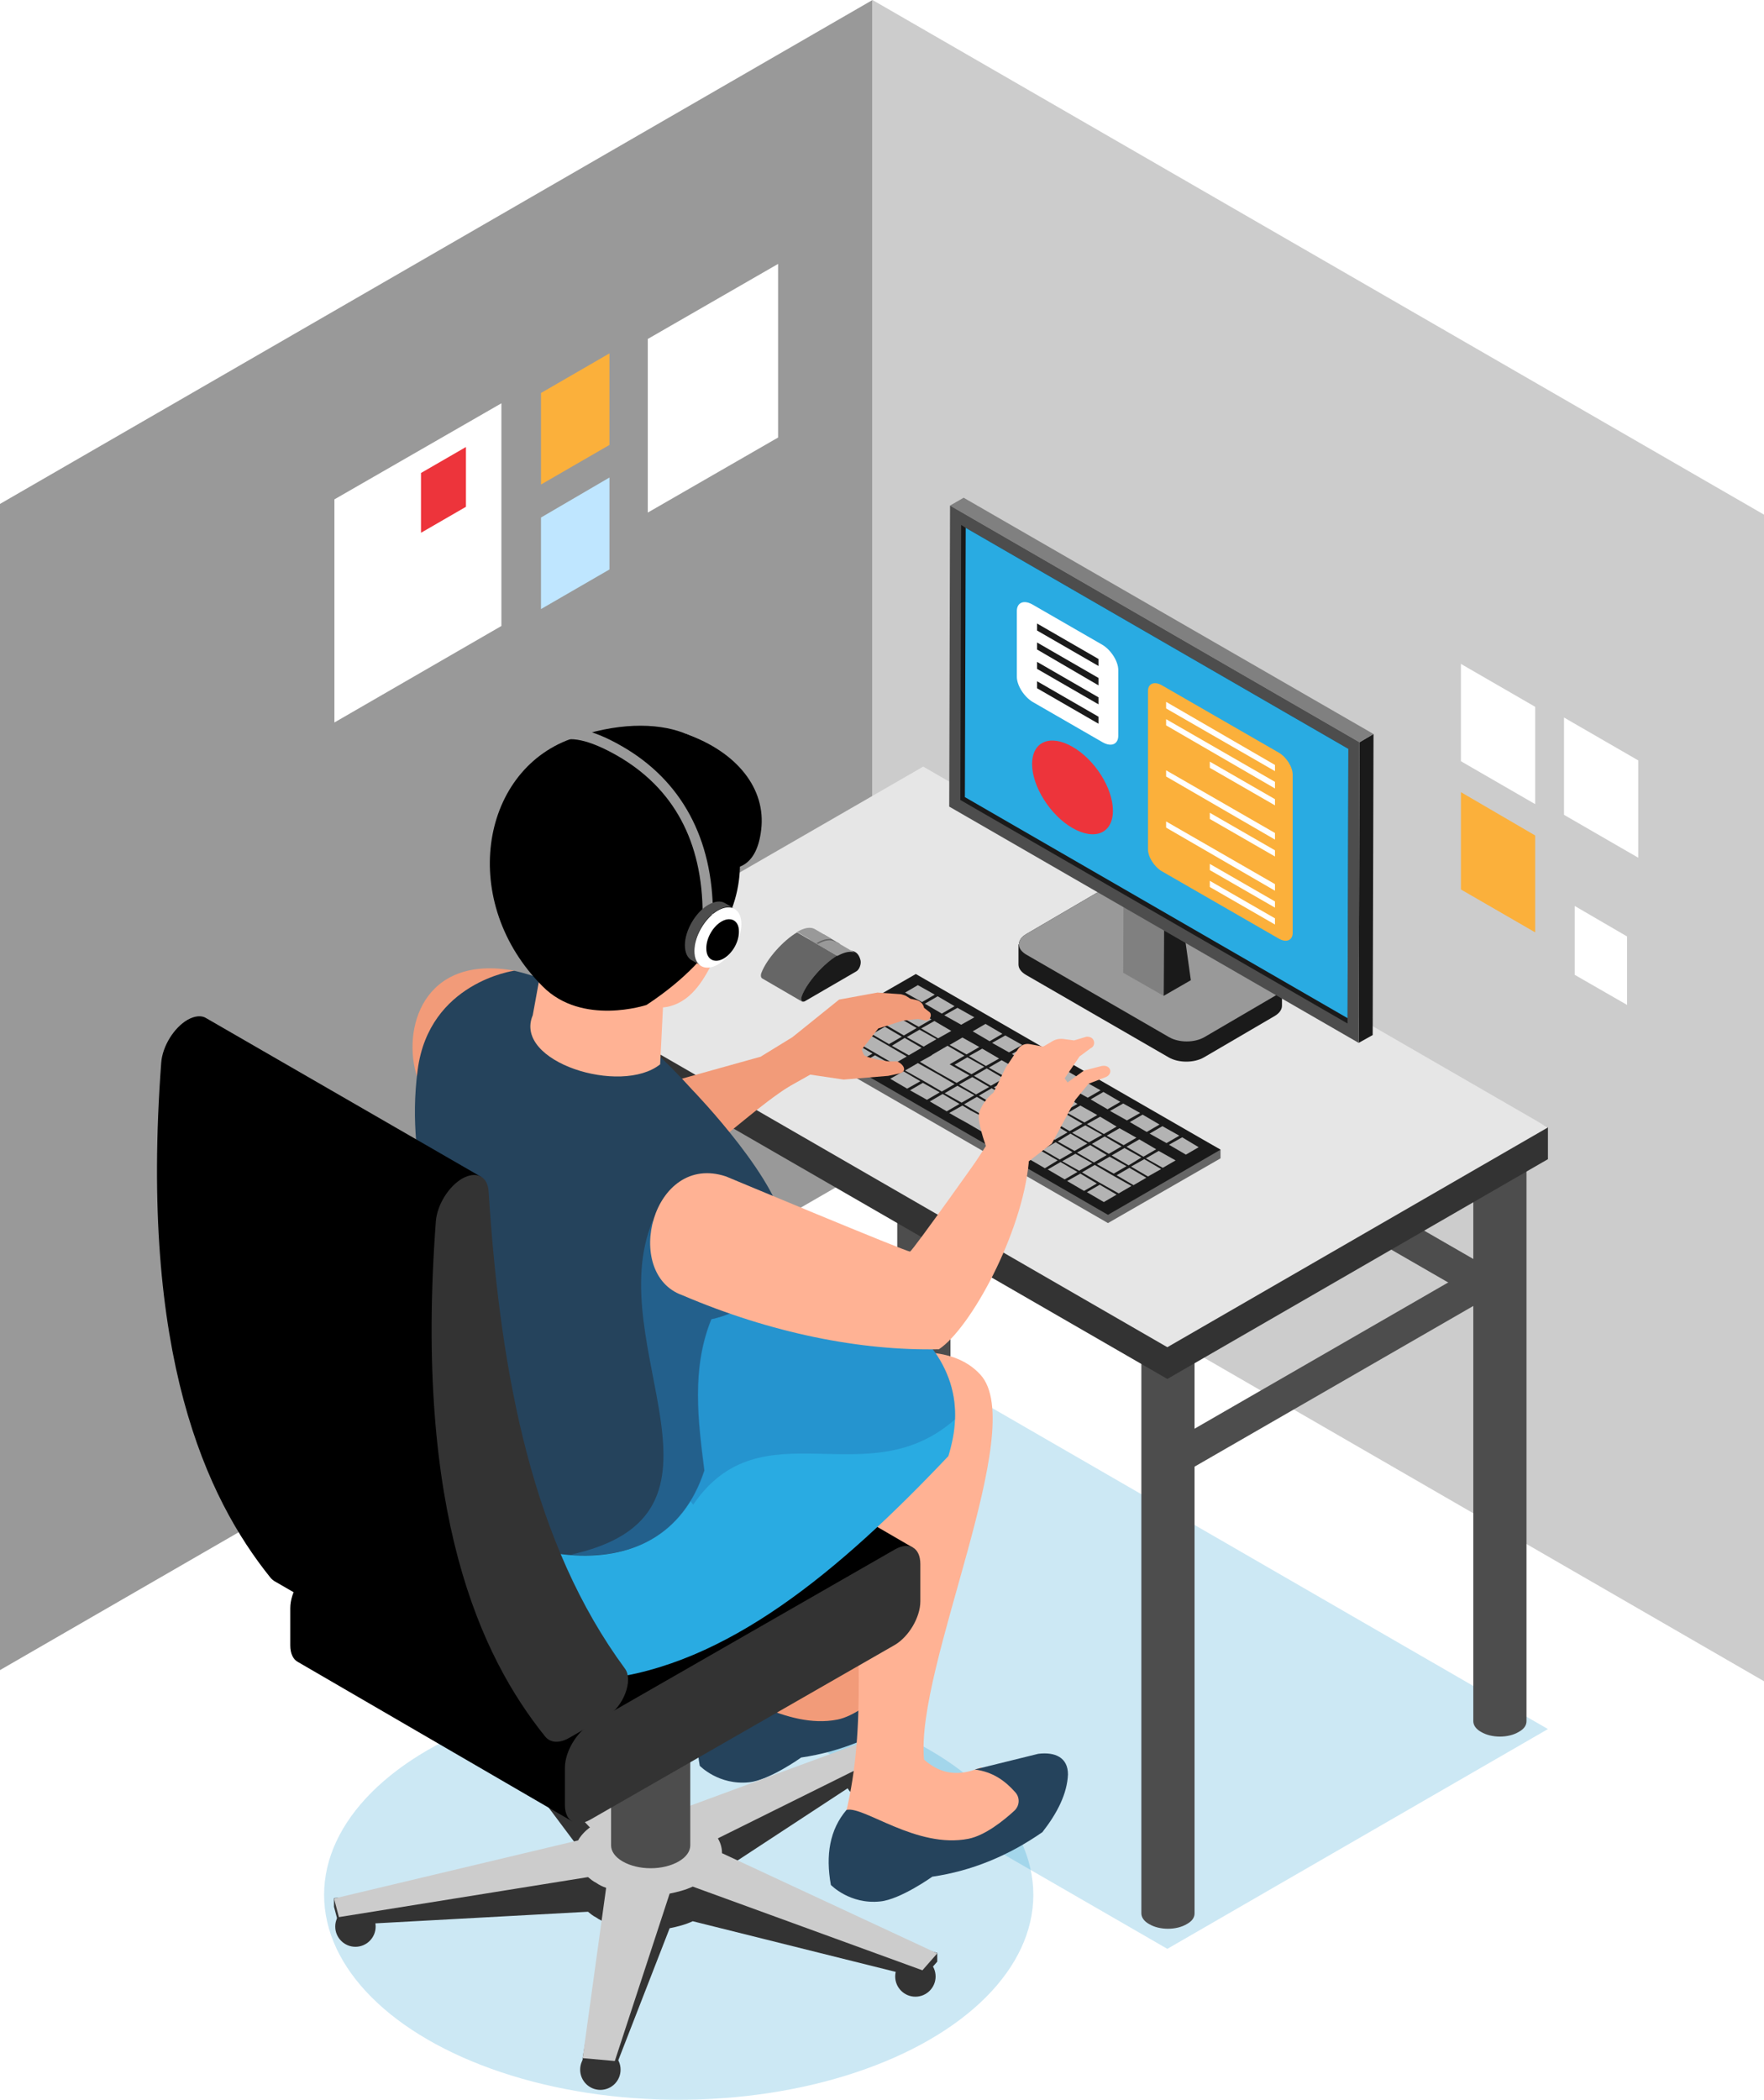 <?xml version="1.0" encoding="UTF-8"?><svg xmlns="http://www.w3.org/2000/svg" viewBox="0 0 42.78 50.92"><defs><style>.cls-1{fill:#ffb294;}.cls-2{fill:#fff;}.cls-3{fill:#008fc9;opacity:.2;}.cls-4{isolation:isolate;}.cls-5{fill:#4d4d4d;}.cls-6{fill:#333;}.cls-7{fill:#e6e6e6;}.cls-8{fill:gray;}.cls-9{fill:#25435c;}.cls-10{fill:#227fbc;mix-blend-mode:multiply;opacity:.5;}.cls-11{fill:#999;}.cls-12{fill:#ccc;}.cls-13{fill:#b3b3b3;}.cls-14{fill:#1a1a1a;}.cls-15{fill:#ed343b;}.cls-16{fill:#29abe2;}.cls-17{fill:#bfe6ff;}.cls-18{fill:#fbb03b;}.cls-19{fill:#f29b79;}.cls-20{fill:#666;}</style></defs><g class="cls-4"><g id="Layer_2"><g id="Layer_1-2"><g><ellipse class="cls-3" cx="16.46" cy="45.95" rx="8.6" ry="4.97"/><polygon class="cls-3" points="13.15 38.51 28.31 47.26 37.54 41.93 22.39 33.18 13.15 38.51"/><g><g><polygon class="cls-11" points="0 12.22 21.16 0 21.16 28.28 0 40.5 0 12.22"/><polygon class="cls-12" points="42.78 12.48 42.78 40.77 21.16 28.28 21.16 0 42.78 12.48"/><polygon class="cls-2" points="39.73 18.44 39.73 20.8 37.93 19.76 37.93 17.4 39.73 18.44"/><polygon class="cls-2" points="37.23 17.14 37.23 19.5 35.43 18.46 35.43 16.1 37.23 17.14"/><polygon class="cls-18" points="37.23 20.26 37.23 22.61 35.43 21.57 35.43 19.21 37.23 20.26"/><polygon class="cls-2" points="15.71 8.22 18.87 6.4 18.87 10.61 15.71 12.43 15.71 8.22"/><polygon class="cls-2" points="8.11 12.11 12.16 9.78 12.16 15.18 8.11 17.52 8.11 12.11"/><polygon class="cls-17" points="13.12 12.55 14.78 11.58 14.78 13.81 13.12 14.77 13.12 12.55"/><polygon class="cls-18" points="13.12 9.53 14.78 8.57 14.78 10.79 13.12 11.75 13.12 9.53"/><polygon class="cls-15" points="10.21 11.47 11.3 10.84 11.3 12.29 10.21 12.92 10.21 11.47"/><polygon class="cls-2" points="39.46 22.71 39.46 24.37 38.19 23.64 38.19 21.97 39.46 22.71"/></g><g><path class="cls-11" d="M13.1,18.04l.25,.08c-.3,.34-.34,1.05-.34,1.58h-.25c0-.58,.05-1.26,.35-1.67Z"/><path class="cls-19" d="M15.35,31.07s3.44-1.94,4.83-.42c1.18,1.3-1.18,6.87-.96,9.12,.41,.37,.87,.41,1.37,.19,.75,.1,1.07,.4,1.19,.81v.62l-1.53,.66-2.81,.34-.12-1.31c.53-2.17,.22-4.31,.28-6.71l-5.09,2.93-3.49-.66-.9-4.52,7.24-1.06Z"/><path class="cls-9" d="M20.46,40.02c.44,.06,.73,.27,.98,.55,.12,.13,.11,.33-.02,.45-.26,.24-.71,.6-1.11,.68-1.26,.25-2.54-.8-2.96-.7-.41,.48-.51,1.1-.38,1.82,0,0,.46,.48,1.2,.4,.49-.05,1.26-.6,1.26-.6,.96-.14,1.85-.51,2.67-1.08,.36-.46,.6-.93,.62-1.4,0-.41-.31-.55-.72-.5l-1.54,.38Z"/><g><path class="cls-6" d="M21.71,47.93c0,.27,.22,.49,.49,.49s.49-.22,.49-.49-.22-.49-.49-.49-.49,.22-.49,.49Z"/><circle class="cls-6" cx="14.56" cy="50.19" r=".49"/><path class="cls-6" d="M8.13,46.72c0,.27,.22,.49,.49,.49s.49-.22,.49-.49-.22-.49-.49-.49-.49,.22-.49,.49Z"/><path class="cls-6" d="M11.82,42.21c0,.27,.22,.49,.49,.49s.49-.22,.49-.49-.22-.49-.49-.49-.49,.22-.49,.49Z"/><path class="cls-6" d="M20.49,43.12c0,.27,.22,.49,.49,.49s.49-.22,.49-.49-.22-.49-.49-.49-.49,.22-.49,.49Z"/><g><path class="cls-6" d="M14.29,45.15l-2.41-3.22v-.21h.71l3.09,3.02c.21,0,.42,.02,.62,.06l4.56-2.32,.56,.11v.21l-4.01,2.63c.07,.12,.1,.24,.1,.36l5.22,1.57v.21l-.36,.41-5.57-1.39c-.17,.08-.36,.13-.56,.17l-1.33,3.42-.78-.07v-.21l.57-3.28c-.09-.03-.17-.07-.24-.12-.08-.04-.14-.09-.2-.14l-6.04,.33-.12-.45v-.21l5.92-.55c.06-.11,.16-.22,.29-.32Z"/><path class="cls-12" d="M14.29,44.3l-2.41-2.58,.71-.21,3.09,2.38c.21,0,.42,.02,.62,.06l4.56-1.68,.56,.32-4.01,1.99c.07,.12,.1,.24,.1,.36l5.22,2.43-.36,.41-5.57-2.03c-.17,.08-.36,.13-.56,.17l-1.33,4.06-.78-.07,.57-4.13c-.09-.03-.17-.07-.24-.12-.08-.04-.14-.09-.2-.14l-6.04,.97-.12-.45,5.92-1.41c.06-.11,.16-.22,.29-.32Z"/></g><g><path class="cls-5" d="M14.94,40.22s.09-.08,.16-.12c.38-.22,.98-.22,1.36,0,.06,.04,.12,.08,.16,.12h.12v4.53c0,.14-.09,.28-.28,.39-.38,.22-.98,.22-1.36,0-.19-.11-.28-.25-.28-.39v-4.53h.12Z"/><path class="cls-5" d="M15.1,39.83c-.38,.22-.38,.57,0,.79,.38,.22,.98,.22,1.36,0,.38-.22,.38-.57,0-.79-.38-.22-.98-.22-1.36,0Z"/><path class="cls-12" d="M14.55,37.04c.14-.14,.35-.26,.65-.34,.38-.1,.78-.1,1.15,0,.3,.08,.51,.2,.65,.34h.18v3.44c0,.29-.26,.58-.79,.73-.4,.12-.83,.12-1.23,0-.53-.16-.79-.45-.79-.73v-3.44h.18Z"/><path class="cls-5" d="M15.16,36.31c-1.06,.31-1.06,1.15,0,1.47,.4,.12,.83,.12,1.23,0,1.06-.31,1.06-1.15,0-1.47-.4-.12-.83-.12-1.23,0Z"/></g></g><path class="cls-5" d="M36.33,31.01c0,.18-.13,.4-.28,.49-.08,.05-.15,.05-.2,.02l-7.65-4.41c-.05-.03-.08-.09-.08-.18,0-.18,.13-.4,.28-.49,.08-.05,.15-.05,.2-.02l7.65,4.41c.05,.03,.08,.09,.08,.18Z"/><g><path class="cls-5" d="M27.87,31.94c.25-.15,.66-.15,.91,0,.13,.07,.19,.17,.19,.26v14.2c0,.1-.06,.19-.19,.26-.25,.15-.66,.15-.91,0-.13-.07-.19-.17-.19-.26v-14.2c0-.1,.06-.19,.19-.26Z"/><path class="cls-5" d="M13.79,23.77c.25-.15,.66-.15,.91,0,.13,.07,.19,.17,.19,.26v14.2c0,.1-.06,.19-.19,.26-.25,.15-.66,.15-.91,0-.13-.07-.19-.17-.19-.26v-14.2c0-.1,.06-.19,.19-.26Z"/><path class="cls-5" d="M35.92,27.28c.25-.15,.66-.15,.91,0,.13,.07,.19,.17,.19,.26v14.2c0,.1-.06,.19-.19,.26-.25,.15-.66,.15-.91,0-.13-.07-.19-.17-.19-.26v-14.2c0-.1,.06-.19,.19-.26Z"/><path class="cls-5" d="M21.95,19.1c.25-.15,.66-.15,.91,0,.13,.07,.19,.17,.19,.26v14.2c0,.1-.06,.19-.19,.26-.25,.15-.66,.15-.91,0-.13-.07-.19-.17-.19-.26v-14.2c0-.1,.06-.19,.19-.26Z"/><polygon class="cls-6" points="13.15 24.69 28.31 33.44 37.54 28.11 37.54 27.34 22.39 19.36 13.15 23.92 13.15 24.69"/><polygon class="cls-7" points="13.15 23.92 28.31 32.67 37.54 27.34 22.39 18.59 13.15 23.92"/><g><polygon class="cls-20" points="19.48 25.4 26.87 29.66 29.6 28.09 29.6 27.88 22.21 23.82 19.48 25.19 19.48 25.4"/><polygon class="cls-14" points="19.48 25.19 26.87 29.46 29.6 27.88 22.21 23.62 19.48 25.19"/><g><g><polygon class="cls-13" points="29.07 27.82 28.67 27.58 28.35 27.76 28.76 28 29.07 27.82"/><polygon class="cls-13" points="28.6 27.54 28.19 27.31 27.88 27.49 28.29 27.72 28.6 27.54"/><polygon class="cls-13" points="28.12 27.27 27.71 27.03 27.4 27.21 27.81 27.45 28.12 27.27"/><polygon class="cls-13" points="27.65 26.99 27.24 26.76 26.92 26.94 27.33 27.17 27.65 26.99"/><polygon class="cls-13" points="27.17 26.72 26.76 26.48 26.45 26.66 26.86 26.9 27.17 26.72"/><polygon class="cls-13" points="26.69 26.44 26.28 26.21 25.97 26.39 26.38 26.62 26.69 26.44"/><polygon class="cls-13" points="26.22 26.17 25.81 25.93 25.49 26.11 25.9 26.35 26.22 26.17"/><polygon class="cls-13" points="25.74 25.89 25.33 25.66 25.02 25.84 25.43 26.07 25.74 25.89"/><polygon class="cls-13" points="25.26 25.62 24.85 25.38 24.54 25.56 24.95 25.8 25.26 25.62"/><polygon class="cls-13" points="24.79 25.34 24.38 25.11 24.06 25.29 24.47 25.52 24.79 25.34"/><polygon class="cls-13" points="24.31 25.07 23.9 24.83 23.59 25.01 24 25.25 24.31 25.07"/><polygon class="cls-13" points="28.51 28.14 28.1 27.91 27.79 28.09 28.2 28.32 28.51 28.14"/><polygon class="cls-13" points="28.04 27.87 27.63 27.63 27.32 27.81 27.73 28.05 28.04 27.87"/><polygon class="cls-13" points="27.56 27.59 27.15 27.36 26.84 27.54 27.25 27.77 27.56 27.59"/><polygon class="cls-13" points="27.08 27.32 26.68 27.08 26.36 27.26 26.77 27.5 27.08 27.32"/><polygon class="cls-13" points="26.61 27.04 26.2 26.81 25.89 26.99 26.3 27.22 26.61 27.04"/><polygon class="cls-13" points="26.13 26.77 25.72 26.53 25.41 26.71 25.82 26.95 26.13 26.77"/><polygon class="cls-13" points="25.66 26.49 25.25 26.26 24.93 26.44 25.34 26.67 25.66 26.49"/><polygon class="cls-13" points="25.18 26.22 24.77 25.98 24.46 26.16 24.87 26.4 25.18 26.22"/><polygon class="cls-13" points="24.7 25.94 24.29 25.71 23.98 25.89 24.39 26.12 24.7 25.94"/><polygon class="cls-13" points="24.23 25.67 23.82 25.43 23.5 25.61 23.91 25.85 24.23 25.67"/><polygon class="cls-13" points="23.75 25.39 23.34 25.16 23.03 25.34 23.44 25.57 23.75 25.39"/><polygon class="cls-13" points="28.16 28.35 27.75 28.11 27.43 28.29 27.84 28.53 28.16 28.35"/><polygon class="cls-13" points="27.68 28.07 27.27 27.84 26.96 28.02 27.37 28.26 27.68 28.07"/><polygon class="cls-13" points="27.2 27.8 26.79 27.56 26.48 27.74 26.89 27.98 27.2 27.8"/><polygon class="cls-13" points="26.73 27.52 26.32 27.29 26 27.47 26.41 27.7 26.73 27.52"/><polygon class="cls-13" points="26.25 27.25 25.84 27.01 25.53 27.19 25.94 27.43 26.25 27.25"/><polygon class="cls-13" points="25.77 26.97 25.36 26.74 25.05 26.92 25.46 27.15 25.77 26.97"/><polygon class="cls-13" points="25.3 26.7 24.89 26.46 24.58 26.64 24.98 26.88 25.3 26.7"/><polygon class="cls-13" points="24.82 26.42 24.41 26.19 24.1 26.37 24.51 26.6 24.82 26.42"/><polygon class="cls-13" points="24.34 26.15 23.93 25.91 23.62 26.09 24.03 26.33 24.34 26.15"/><polygon class="cls-13" points="23.87 25.87 23.46 25.64 23.15 25.82 23.56 26.05 23.87 25.87"/><polygon class="cls-13" points="27.8 28.56 27.39 28.32 27.08 28.5 27.49 28.74 27.8 28.56"/><polygon class="cls-13" points="27.32 28.28 26.91 28.05 26.6 28.23 27.01 28.46 27.32 28.28"/><polygon class="cls-13" points="26.84 28.01 26.44 27.77 26.12 27.95 26.53 28.19 26.84 28.01"/><polygon class="cls-13" points="26.37 27.73 25.96 27.49 25.65 27.68 26.06 27.91 26.37 27.73"/><polygon class="cls-13" points="25.89 27.46 25.48 27.22 25.17 27.4 25.58 27.64 25.89 27.46"/><polygon class="cls-13" points="25.42 27.18 25.01 26.94 24.69 27.12 25.1 27.36 25.42 27.18"/><polygon class="cls-13" points="24.94 26.91 24.53 26.67 24.22 26.85 24.63 27.09 24.94 26.91"/><polygon class="cls-13" points="24.46 26.63 24.05 26.39 23.74 26.57 24.15 26.81 24.46 26.63"/><polygon class="cls-13" points="23.99 26.36 23.58 26.12 23.26 26.3 23.67 26.54 23.99 26.36"/><polygon class="cls-13" points="23.39 25.6 23.03 25.81 23.51 26.08 23.2 26.26 22.72 25.99 22.6 25.92 22.31 25.75 22.58 25.6 22.62 25.57 22.98 25.36 23.39 25.6"/><polygon class="cls-13" points="26.84 28.42 26.96 28.49 27.44 28.76 27.13 28.94 26.65 28.67 26.53 28.6 26.24 28.43 26.55 28.25 26.84 28.42"/><polygon class="cls-13" points="26.49 28.21 26.08 27.98 25.76 28.16 26.17 28.39 26.49 28.21"/><polygon class="cls-13" points="26.01 27.94 25.6 27.7 25.29 27.88 25.7 28.12 26.01 27.94"/><polygon class="cls-13" points="25.53 27.66 25.12 27.43 24.81 27.61 25.22 27.84 25.53 27.66"/><polygon class="cls-13" points="25.06 27.39 24.65 27.15 24.34 27.33 24.74 27.57 25.06 27.39"/><polygon class="cls-13" points="24.58 27.11 24.17 26.88 23.86 27.06 24.27 27.29 24.58 27.11"/><polygon class="cls-13" points="24.1 26.84 23.69 26.6 23.38 26.78 23.79 27.02 24.1 26.84"/><polygon class="cls-13" points="23.63 26.56 23.22 26.33 22.91 26.51 23.32 26.74 23.63 26.56"/><polygon class="cls-13" points="22.74 26.05 22.81 26.09 23.15 26.29 22.84 26.47 22.5 26.27 22.43 26.23 21.95 25.96 22.26 25.78 22.74 26.05"/><polygon class="cls-13" points="27.08 28.97 26.67 28.73 26.36 28.91 26.77 29.15 27.08 28.97"/><polygon class="cls-13" points="26.6 28.7 26.2 28.46 25.88 28.64 26.29 28.88 26.6 28.7"/><polygon class="cls-13" points="26.13 28.42 25.72 28.18 25.41 28.36 25.82 28.6 26.13 28.42"/><polygon class="cls-13" points="23.54 26.93 23.75 27.04 23.81 27.08 24.22 27.32 24.29 27.36 24.7 27.59 24.77 27.63 25.18 27.87 25.65 28.14 25.34 28.33 24.86 28.05 24.45 27.81 24.39 27.78 23.98 27.54 23.91 27.5 23.5 27.26 23.43 27.22 23.23 27.11 23.02 26.99 23.34 26.81 23.54 26.93"/><polygon class="cls-13" points="23.27 26.77 22.86 26.53 22.55 26.71 22.96 26.95 23.27 26.77"/><polygon class="cls-13" points="22.79 26.49 22.38 26.26 22.07 26.44 22.48 26.67 22.79 26.49"/><polygon class="cls-13" points="22.32 26.22 21.91 25.98 21.59 26.16 22 26.4 22.32 26.22"/></g><g><polygon class="cls-13" points="23.63 24.67 23.22 24.44 22.9 24.62 23.31 24.85 23.63 24.67"/><polygon class="cls-13" points="23.15 24.4 22.74 24.16 22.43 24.34 22.84 24.58 23.15 24.4"/><polygon class="cls-13" points="22.67 24.12 22.26 23.89 21.95 24.07 22.36 24.3 22.67 24.12"/><polygon class="cls-13" points="23.07 25 22.66 24.76 22.34 24.94 22.75 25.18 23.07 25"/><polygon class="cls-13" points="22.59 24.72 22.18 24.49 21.87 24.67 22.28 24.9 22.59 24.72"/><polygon class="cls-13" points="22.11 24.45 21.7 24.21 21.39 24.39 21.8 24.63 22.11 24.45"/><polygon class="cls-13" points="22.71 25.2 22.3 24.97 21.99 25.15 22.4 25.38 22.71 25.2"/><polygon class="cls-13" points="22.23 24.93 21.82 24.69 21.51 24.87 21.92 25.11 22.23 24.93"/><polygon class="cls-13" points="21.75 24.65 21.35 24.42 21.03 24.6 21.44 24.83 21.75 24.65"/><polygon class="cls-13" points="22.35 25.41 21.94 25.17 21.63 25.36 22.04 25.59 22.35 25.41"/><polygon class="cls-13" points="21.87 25.14 21.46 24.9 21.15 25.08 21.56 25.32 21.87 25.14"/><polygon class="cls-13" points="21.4 24.86 20.99 24.62 20.67 24.8 21.08 25.04 21.4 24.86"/><polygon class="cls-13" points="21.39 25.27 21.51 25.34 21.99 25.62 21.68 25.8 21.2 25.52 21.08 25.45 20.79 25.29 21.11 25.11 21.39 25.27"/><polygon class="cls-13" points="21.04 25.07 20.63 24.83 20.32 25.01 20.73 25.25 21.04 25.07"/><polygon class="cls-13" points="21.63 25.82 21.22 25.59 20.91 25.77 21.32 26.01 21.63 25.82"/><polygon class="cls-13" points="21.16 25.55 20.75 25.31 20.43 25.49 20.84 25.73 21.16 25.55"/><polygon class="cls-13" points="20.68 25.27 20.27 25.04 19.96 25.22 20.37 25.46 20.68 25.27"/></g></g></g><g><polygon class="cls-20" points="20.37 22.89 19.98 22.66 19.62 22.77 20.06 23.03 20.37 22.89"/><path class="cls-20" d="M18.49,23.73l.98,.57s-.04-.08-.02-.15c.13-.34,.52-.78,.86-.97l-.98-.57c-.34,.2-.73,.64-.86,.97-.03,.07-.02,.13,.02,.15Z"/><path class="cls-14" d="M20.31,23.17c-.34,.2-.73,.64-.86,.97-.04,.1,0,.18,.07,.14l1.24-.72c.08-.04,.13-.18,.11-.27-.07-.29-.3-.28-.56-.13Z"/><g><path class="cls-11" d="M19.79,22.87l-.46-.27c.17-.1,.32-.13,.43-.07l.41,.24s-.04,0-.06,0c-.1,0-.21,.04-.32,.11Z"/><path class="cls-11" d="M20.26,22.83c.24,.14-.29-.17,.48,.28-.11-.06-.26-.02-.43,.07l-.49-.28c.17-.1,.33-.13,.44-.06Z"/></g></g><g><g><path class="cls-14" d="M24.71,22.9c0-.09,.06-.18,.18-.25l1.71-1c.24-.14,.62-.14,.86,0l3.46,2c.14,.08,.19,.19,.17,.29,0-.01,0-.02,0-.04v.49c0,.09-.06,.18-.18,.25l-1.71,1c-.24,.14-.62,.14-.86,0l-3.46-2c-.12-.07-.18-.16-.18-.25v-.49Z"/><path class="cls-11" d="M30.92,23.65c.24,.14,.24,.36,0,.5l-1.71,1c-.24,.14-.62,.14-.86,0l-3.46-2c-.24-.14-.24-.36,0-.5l1.71-1c.24-.14,.62-.14,.86,0l3.46,2Z"/></g><g class="cls-4"><polygon class="cls-14" points="28.22 24.15 28.88 23.77 28.56 21.48 28.23 21.67 28.22 24.15"/><polygon class="cls-6" points="28.23 21.67 28.56 21.48 27.58 20.91 27.25 21.11 28.23 21.67"/><polygon class="cls-8" points="27.25 21.11 27.24 23.59 28.22 24.15 28.23 21.67 27.25 21.11"/></g><g class="cls-4"><polygon class="cls-14" points="32.95 25.29 33.29 25.1 33.31 17.8 32.97 18 32.95 25.29"/><polygon class="cls-8" points="32.97 18 33.31 17.8 23.37 12.07 23.04 12.26 32.97 18"/><g><polygon class="cls-5" points="23.04 12.26 23.02 19.56 32.95 25.29 32.97 18 23.04 12.26"/><polygon class="cls-14" points="32.68 24.82 32.68 24.69 32.7 18.16 23.42 12.8 23.31 12.73 23.29 19.4 32.68 24.82"/><polygon class="cls-16" points="32.68 24.69 32.7 18.16 23.42 12.8 23.4 19.33 32.68 24.69"/></g></g></g><g><path class="cls-2" d="M25.04,17.02l1.7,.98c.21,.12,.38,.05,.38-.16v-1.59c0-.21-.17-.48-.38-.61l-1.7-.98c-.21-.12-.38-.05-.38,.16v1.59c0,.21,.17,.48,.38,.61Z"/><polygon class="cls-14" points="25.15 15.29 26.64 16.15 26.64 15.98 25.15 15.12 25.15 15.29"/><polygon class="cls-14" points="25.15 15.75 26.64 16.62 26.64 16.44 25.15 15.58 25.15 15.75"/><polygon class="cls-14" points="25.15 16.22 26.64 17.08 26.64 16.91 25.15 16.05 25.15 16.22"/><polygon class="cls-14" points="25.15 16.69 26.64 17.55 26.64 17.38 25.15 16.52 25.15 16.69"/></g><path class="cls-15" d="M25.03,18.53c0,.54,.44,1.24,.98,1.55,.54,.31,.98,.13,.98-.42s-.44-1.24-.98-1.55c-.54-.31-.98-.13-.98,.42Z"/><g><path class="cls-18" d="M28.18,21.13l2.83,1.63c.19,.11,.34,.04,.34-.14v-3.83c0-.19-.15-.43-.34-.54l-2.83-1.63c-.19-.11-.34-.04-.34,.14v3.83c0,.19,.15,.43,.34,.54Z"/><polygon class="cls-2" points="28.28 17.18 30.92 18.7 30.92 18.55 28.28 17.02 28.28 17.18"/><polygon class="cls-2" points="28.28 17.59 30.92 19.12 30.92 18.96 28.28 17.44 28.28 17.59"/><polygon class="cls-2" points="29.34 18.62 30.92 19.53 30.92 19.38 29.34 18.47 29.34 18.62"/><polygon class="cls-2" points="28.28 18.83 30.92 20.36 30.92 20.2 28.28 18.68 28.28 18.83"/><polygon class="cls-2" points="29.34 19.86 30.92 20.77 30.92 20.62 29.34 19.71 29.34 19.86"/><polygon class="cls-2" points="28.28 20.07 30.92 21.6 30.92 21.44 28.28 19.92 28.28 20.07"/><polygon class="cls-2" points="29.34 21.1 30.92 22.01 30.92 21.86 29.34 20.95 29.34 21.1"/><polygon class="cls-2" points="29.34 21.51 30.92 22.42 30.92 22.27 29.34 21.36 29.34 21.51"/></g></g><path class="cls-5" d="M28.12,35.27c0,.18,.13,.4,.28,.49,.08,.05,.15,.05,.2,.02l7.65-4.41c.05-.03,.08-.09,.08-.18,0-.18-.13-.4-.28-.49-.08-.05-.15-.05-.2-.02l-7.65,4.41c-.05,.03-.08,.09-.08,.18Z"/><path class="cls-19" d="M18.26,25.74l.96-.59,1.13-.91,.93-.17,.57,.04s.08,.02,.12,.04l.11,.07,.14,.03c.09,.02,.17,.09,.19,.19l.14,.11c.06,.07,0,.2-.09,.2l-.2-.04-.36,.04-.6,.19-.4,.51s.04,.13,.07,.15c.21,.1,.59,.14,.59,.14h.2c.17,.08,.24,.24,.06,.29l-.28,.06-1.08,.09-.81-.12-.96,.54-.44-.85Z"/><path class="cls-1" d="M18.54,33.96s3.86-2.15,5.24-.62c1.18,1.3-1.59,7.08-1.37,9.33,.41,.37,.87,.41,1.37,.19,.75,.1,1.07,.4,1.19,.81v.62l-1.53,.66-2.81,.34-.12-1.31c.53-2.17,.22-4.31,.28-6.71l-5.09,2.93-3.49-.66-.9-4.52,7.24-1.06Z"/><path d="M13.88,44.17l-6.66-3.87c-.11-.06-.18-.2-.18-.4v-.9c0-.39,.28-.86,.62-1.06l7.39-4.24c.17-.1,.32-.11,.43-.04l6.66,3.87-8.26,6.64Z"/><path class="cls-9" d="M23.64,42.91c.44,.06,.73,.27,.98,.55,.12,.13,.11,.33-.02,.45-.26,.24-.71,.6-1.11,.68-1.26,.25-2.54-.8-2.96-.7-.41,.48-.51,1.1-.38,1.82,0,0,.46,.48,1.2,.4,.49-.05,1.26-.6,1.26-.6,.96-.14,1.85-.51,2.67-1.08,.36-.46,.6-.93,.62-1.4,0-.41-.31-.55-.72-.5l-1.54,.38Z"/><path class="cls-16" d="M9.21,36.8c.65,2.84,2.72,3.91,5.4,3.92,3.01-.33,5.74-2.61,8.39-5.41,.09-.3,.15-.59,.16-.88,.05-1.21-.68-2.36-2.75-3.39l-6.74,1.23-3.69,.67s-1.27,1.68-.77,3.87Z"/><path class="cls-10" d="M13.67,32.26l3.14,4.23c1.66-2.43,4.21-.18,6.35-2.07,.05-1.21-.68-2.36-2.75-3.39l-6.74,1.23Z"/><path class="cls-19" d="M18.43,25.63c.51,.14,.81,.24,.73,.7-1.52,.98-2.42,2.35-4.28,2.33l-4.76-2.53c-.38-1.15,.12-3,2.36-2.59l2.94,2.93,3.01-.84Z"/><path class="cls-9" d="M9.09,35.36c1.41,1.33,3.18,2.22,4.72,2.35,1.48,.12,2.75-.46,3.27-2.05-.15-1.2-.32-2.46,.17-3.67,0,0,.58-.1,1.08-.51,.37-.31,.7-.79,.7-1.55,0-1.19-2.23-3.49-2.23-3.49-1.32-1.46-2.74-2.53-4.33-2.9,0,0-2.06,.28-2.34,2.4-.34,2.56,.75,3.93,.03,6.02-.59,1-.87,1.93-1.08,3.4Z"/><path class="cls-1" d="M16.13,23.38l-.12,2.43c-.95,.76-3.57-.06-3.09-1.19l.4-2.19,2.81,.95Z"/><path class="cls-1" d="M24.58,29.08l.36-.91,.57-.44,.57-1.06,.32-.39,.16-.06,.23-.09c.22-.07,.16-.32-.07-.28l-.43,.11-.4,.29-.07-.1,.36-.53,.27-.2c.13-.05,.12-.29-.1-.28l-.3,.09-.23-.03c-.12-.02-.23,0-.33,.07l-.19,.11-.33-.06c-.11-.02-.22,.03-.28,.12l-.3,.45-.3,.61s-.23,.16-.34,.47c-.07,.2,.16,.82,.16,.82l-.47,.73,1.14,.55Z"/><path class="cls-10" d="M13.8,37.7c1.5,.13,2.77-.45,3.29-2.04-.15-1.2-.32-2.46,.17-3.67,0,0,.58-.1,1.08-.51l-.08-.84-2.43-1.04c-1.28,3.06,2.47,7.15-2.03,8.11Z"/><path class="cls-1" d="M24.95,28.18c-.16,1.73-1.41,4.03-2.18,4.54-1.9,.04-4.07-.39-6.22-1.31-1.47-.52-.73-3.48,1.06-2.88,0,0,4.4,1.84,4.46,1.82,.06-.01,1.85-2.54,1.85-2.54,.47-.06,.84,.06,1.03,.37Z"/><g><path d="M11.67,28.53l.14,5.87,1.51,7.79-6.67-3.85s-.07-.05-.09-.08c-1.56-1.94-3.18-5.4-2.65-12.49,.03-.4,.31-.85,.64-1.04,.18-.1,.34-.11,.45-.04l6.67,3.85Z"/><path class="cls-6" d="M14.73,41.61l-.92,.53c-.24,.14-.46,.13-.59-.03-1.56-1.94-3.18-5.4-2.65-12.49,.03-.4,.31-.85,.64-1.04,.34-.19,.62-.06,.64,.32,.29,4.54,1.09,8.56,3.31,11.57,.2,.28-.04,.92-.44,1.15Z"/></g><path class="cls-6" d="M21.7,39.89l-7.39,4.24c-.34,.19-.61,.04-.61-.36v-.9c0-.39,.28-.86,.62-1.06l7.39-4.24c.34-.19,.61-.04,.61,.36v.9c0,.39-.28,.86-.62,1.06Z"/><path class="cls-1" d="M17.57,19.29c.17,.3,.25,.65,.28,.99,.11,1.11-.12,2.25-.66,3.23-.13,.24-.28,.47-.49,.65-.21,.18-.48,.29-.75,.27-.4-.03-.71-.34-.98-.63-.24-.26-.48-.53-.57-.88-.09-.37,.02-.76,.15-1.12,.3-.82,.73-1.59,1.27-2.27,.21-.26,.5-.75,.86-.83,.36-.08,.73,.31,.9,.58Z"/><path d="M17.35,19.08s2.13,2.78-1.67,5.29c0,0-1.56,.52-2.52-.45-2.03-2.03-1.53-5.2,.68-6,2.2-.8,3.9,.01,3.52,1.16Z"/><path d="M16.64,17.8c1.24,.44,1.94,1.33,1.82,2.32-.2,1.72-1.82,.57-1.82,.57,0,0-.4-3.03,0-2.89Z"/><path class="cls-11" d="M13.37,17.79c.4-.23,.96-.13,1.72,.31,1.44,.83,2.2,2.24,2.2,4.08h-.25c0-1.77-.7-3.07-2.08-3.86-.67-.38-1.16-.49-1.47-.31-.05,.03-.1,.07-.14,.12l-.25-.08c.07-.1,.16-.19,.27-.25Z"/><g><g class="cls-4"><path class="cls-5" d="M17.81,22.03l-.23-.13c-.1-.06-.24-.05-.4,.04-.31,.18-.57,.62-.57,.98,0,.18,.06,.31,.17,.37l.23,.13c-.1-.06-.17-.19-.17-.37,0-.36,.25-.8,.57-.98,.16-.09,.3-.1,.4-.04Z"/><path class="cls-2" d="M17.98,22.41c0-.36-.25-.51-.57-.33-.31,.18-.57,.62-.57,.98s.25,.51,.57,.33c.31-.18,.57-.62,.57-.98Z"/></g><path d="M17.92,22.58c0-.25-.19-.36-.41-.24-.22,.12-.39,.42-.38,.67,0,.25,.19,.36,.41,.24,.22-.12,.39-.42,.38-.67Z"/></g></g></g></g></g></g></g></svg>